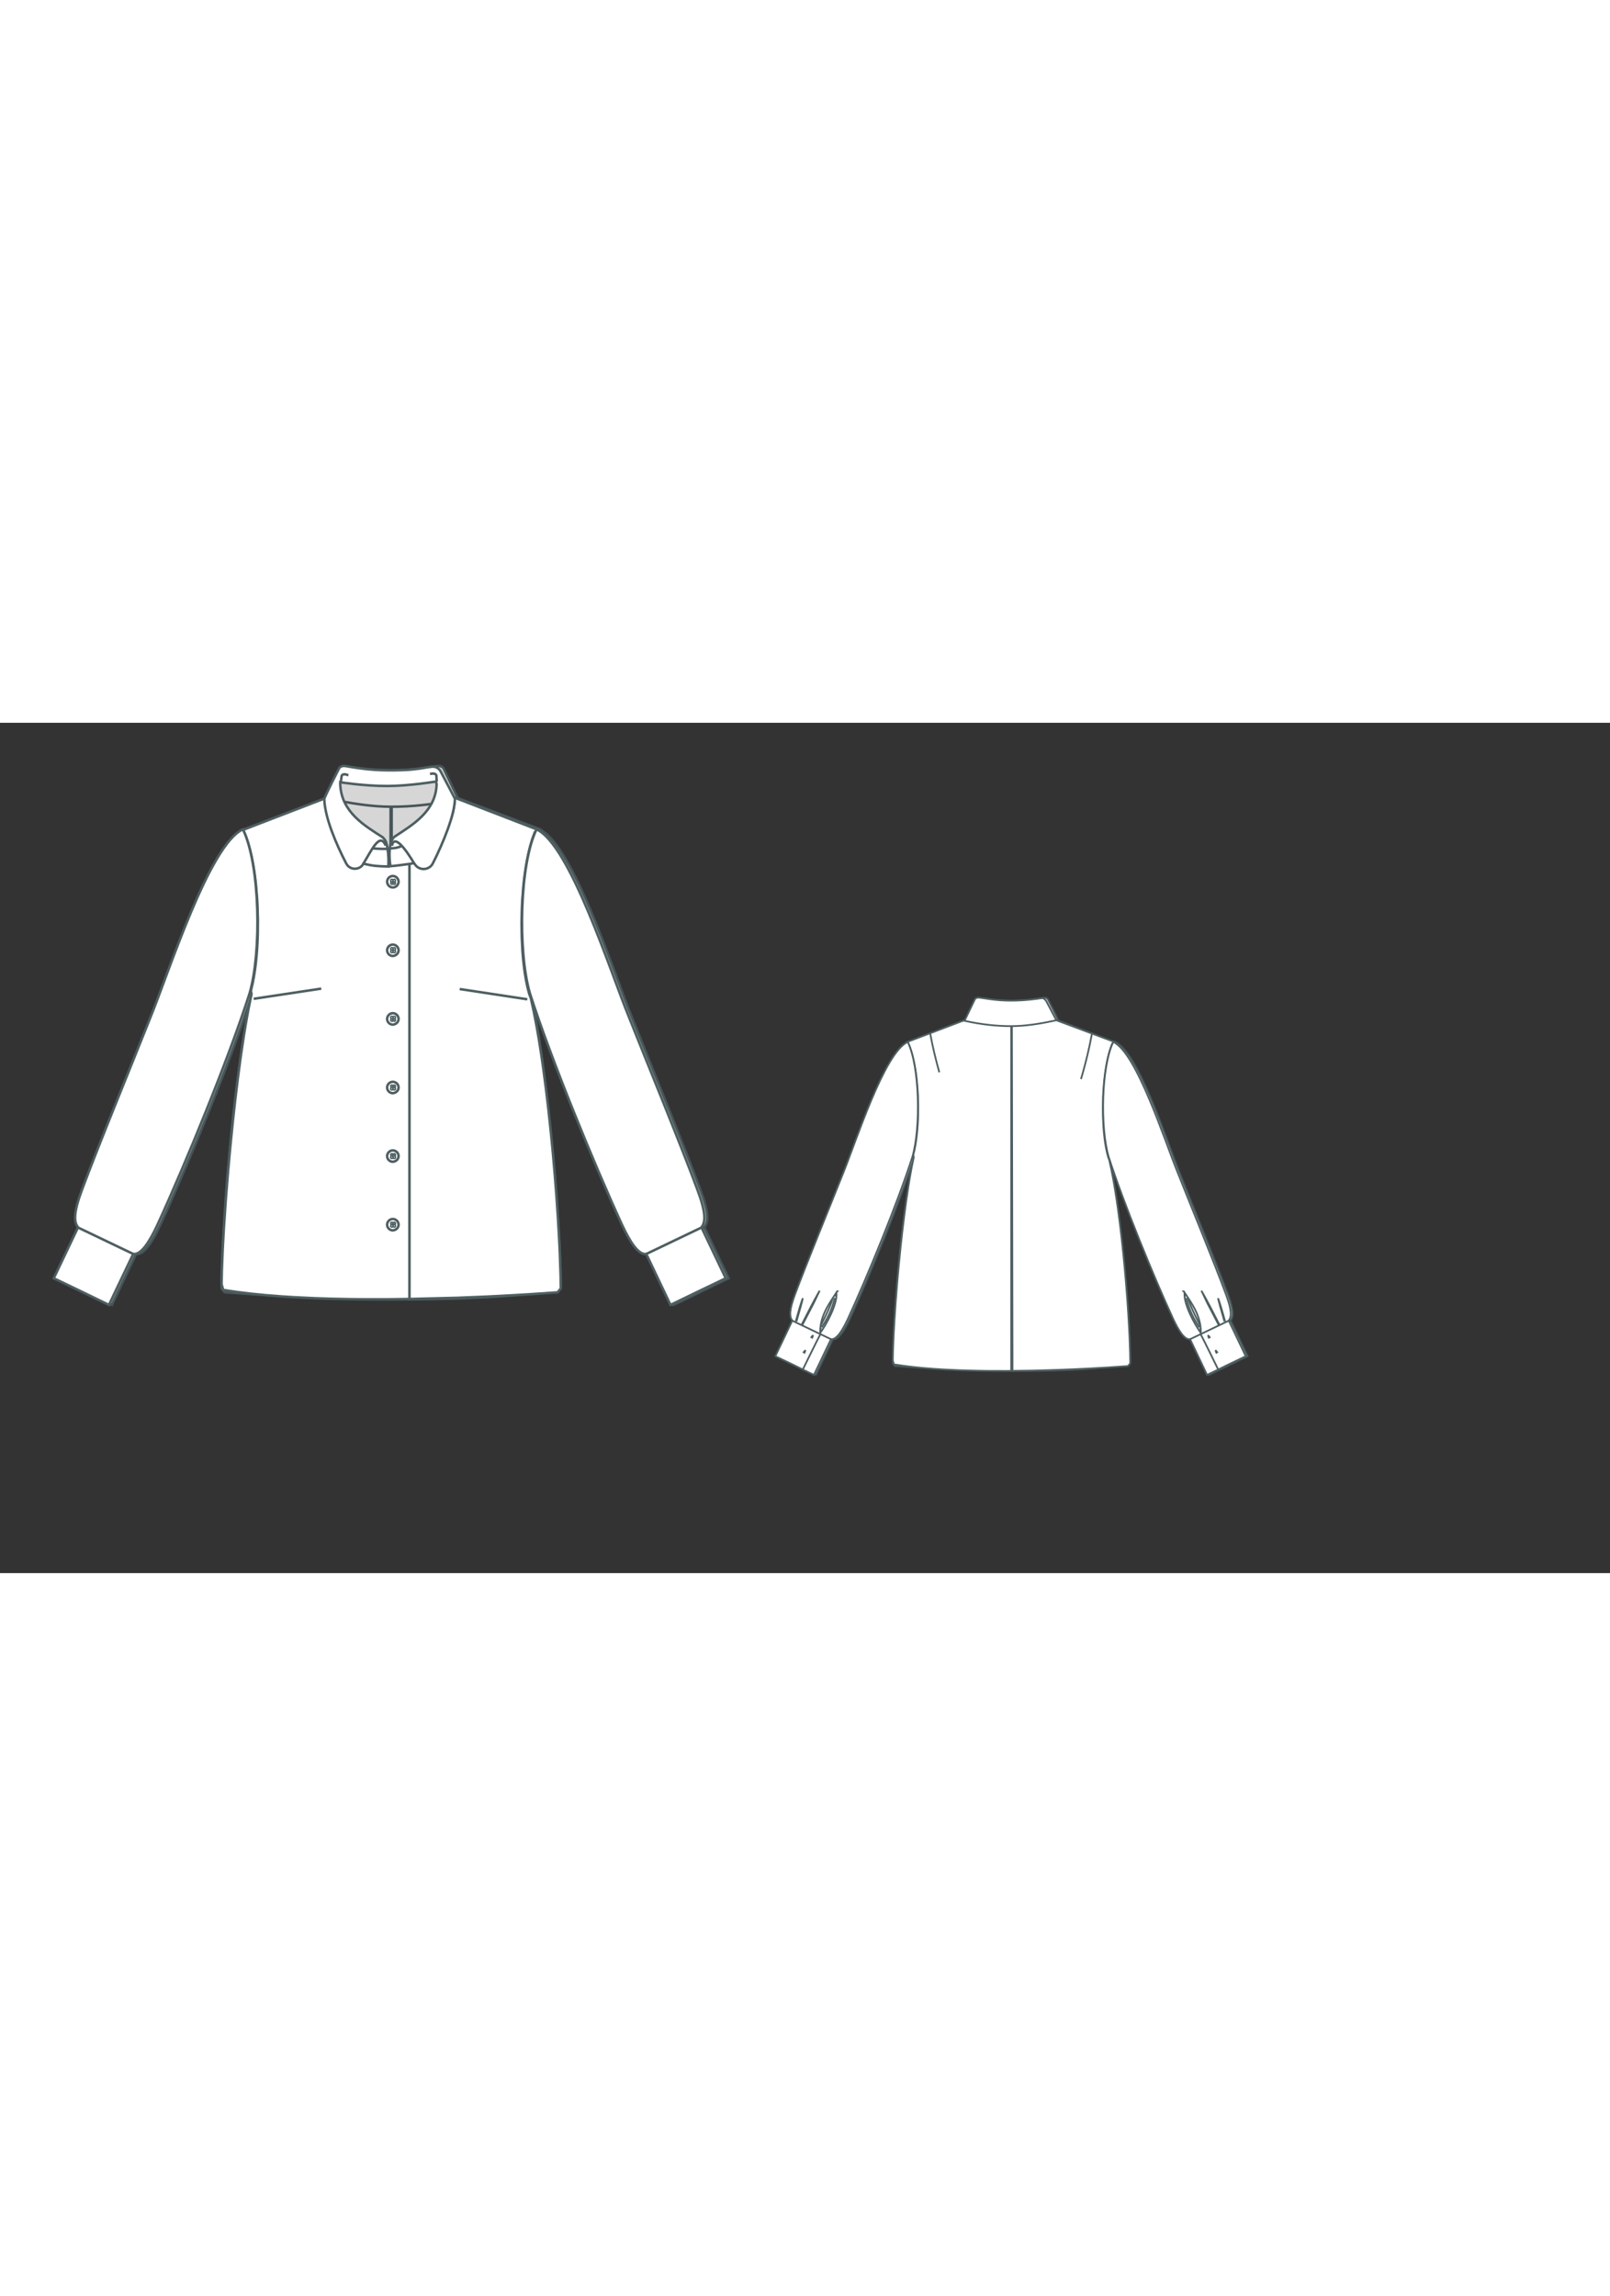 
<svg id="both" data-fill-color="#ffffff" viewBox="-5.429 19.025 226.078 119.364" preserveAspectRatio="xMidYMid meet" xmlns="http://www.w3.org/2000/svg" xmlns:xlink="http://www.w3.org/1999/xlink" style="height: 322.284px;"><rect x="-5.429" y="19.025" width="226.078" height="119.364" fill="#333333" stroke="none"/><!----><g class="front-view"><g opacity=".8" transform="matrix(-1,0,0,1,99,0)" class="back"><path fill="#ffffff" d="M29.89 57.1 L29.89 57.1 L29.481 59.086 L29.124 61.052 L28.805 62.989 L28.357 66.003 L27.968 68.926 L27.604 71.931 L27.275 74.898 L26.877 78.877 L26.605 81.89 L26.286 85.854 L26.012 89.884 L25.848 92.845 L25.726 95.875 L25.684 97.838 L25.914 98.639 L27.858 98.927 L29.853 99.169 L31.865 99.369 L33.874 99.53 L35.83 99.657 L38.88 99.803 L40.863 99.869 L43.874 99.933 L45.81 99.952 L48.826 99.953 L53.86 99.884 L58.828 99.74 L61.877 99.618 L64.868 99.476 L68.806 99.252 L72.872 98.975 L73.318 98.429 L73.286 96.457 L73.18 93.435 L73.084 91.422 L72.908 88.402 L72.704 85.43 L72.474 82.484 L72.21 79.471 L71.92 76.482 L71.601 73.503 L71.247 70.511 L70.851 67.505 L70.574 65.594 L70.259 63.584 L69.926 61.656 L69.541 59.648 L69.11 57.678L68.88 57.07 L68.88 57.07 L68.627 56.091 L68.427 55.117 L68.267 54.155 L68.132 53.146 L68.024 52.136 L67.943 51.155 L67.84 49.163 L67.811 47.161 L67.852 45.155 L67.898 44.153 L68.043 42.183 L68.147 41.174 L68.274 40.161 L68.418 39.196 L68.59 38.227 L68.803 37.212 L69.046 36.243 L69.33 35.302 L69.673 34.377L70.05 33.95 L 58.25 29.54 L58.25 29.54 L58.25 29.54 L57.282 29.784 L56.303 29.993 L55.318 30.169 L54.328 30.316 L53.335 30.437 L52.34 30.532 L51.343 30.605 L50.345 30.655L49.181 30.682 L 48.182 30.671 L 47.18 30.636 L 46.18 30.572 L 45.184 30.478 L 44.193 30.352 L 43.207 30.195 L 42.225 30.005 L 41.249 29.786 L 40.28 29.54 L 40.28 29.54 L40.28 29.54 L 28.65 33.95 L28.68 33.98 L28.68 33.98 L29.075 34.89 L29.402 35.842 L29.675 36.81 L29.903 37.782 L30.094 38.751 L30.262 39.766 L30.396 40.73 L30.512 41.741 L30.676 43.713 L30.73 44.717 L30.785 46.733 L30.768 48.703 L30.731 49.73 L30.675 50.739 L30.601 51.697 L30.501 52.705 L30.374 53.714 L30.224 54.676 L30.038 55.65 L29.797 56.66Z" data-source-ids=",,neckline-back-shoulder-right,neckline-back-neck-right,neckline-back-neck-left,neckline-back-shoulder-left," style="stroke-width: 0.35px; stroke: rgb(78, 94, 97);"></path><path fill="none" d="M49.43 99.945 L49.43 97.1 L49.43 90.42 L49.43 83.73 L49.43 77.05 L49.43 70.37 L49.43 60.35 L49.43 50.32 L49.43 43.64 L49.43 36.96 L49.43 30.676 " id="center-back-seam" style="stroke-width: 0.35px; stroke: rgb(78, 94, 97);"></path><path fill="none" d="M33.19 32.28 L33.19 32.28 L33.572 34.24 L34.009 36.195 L34.494 38.137 L35.013 40.067 " id="neckline-back-dart-left" style="stroke-width: 0.35px; stroke: rgb(78, 94, 97);"></path><path fill="none" d="M49.699 99.941 L49.579 30.673 " style="stroke-width: 0.35px; stroke: rgb(78, 94, 97);"></path><path fill="#ffffff" d="M58.49 29.64C55.21 30.34 52.27 30.81 49.43 30.81 46.56 30.81 43.38 30.48 40.08 29.74L42.18 25.36C42.38 25.16 42.72 25.03 43.05 25.1 44.32 25.26 46.49 25.7 49.33 25.7 52.17 25.7 54.48 25.36 55.58 25.2 55.85 25.16 56.15 25.36 56.45 25.76L58.49 29.64Z" id="neckline_1_" style="stroke-width: 0.35px; stroke: rgb(78, 94, 97);"></path><path fill="#ffffff" d="M93 98.67L96.48 97 93.07 89.85C93.67 89.11 93.7 87.78 92.53 84.64 90.23 78.39 85.45 66.79 82.91 60.38 80.3 54.03 74.62 36.12 69.91 33.98 67.51 38.9 67.27 51.12 68.98 57 71.92 66.19 78.03 81.06 81.91 89.48 83.01 91.85 84.21 93.76 85.32 93.59L88.72 100.74C89.99 100.17 92.23 99.04 93 98.67Z" style="stroke-width: 0.35px; stroke: rgb(78, 94, 97);"></path><path fill="#ffffff" d="M5.6 98.67L2.12 97 5.53 89.85C4.93 89.11 4.89 87.78 6.06 84.64 8.37 78.39 13.15 66.79 15.69 60.38 18.29 54.03 23.97 36.12 28.68 33.98 31.09 38.9 31.32 51.12 29.62 57 26.68 66.19 20.56 81.06 16.69 89.48 15.59 91.85 14.38 93.76 13.28 93.59L9.87 100.74C8.6 100.17 6.36 99.04 5.6 98.67Z" style="stroke-width: 0.35px; stroke: rgb(78, 94, 97);"></path><path fill="#ffffff" d="M11.14 92.55C10.91 89.11 13.01 86.31 14.38 84.23 14.62 86.61 12.28 90.75 11.11 92.35" style="stroke-width: 0.35px; stroke: rgb(78, 94, 97);"></path><path fill="#ffffff" d="M87.45 92.55C87.69 89.11 85.58 86.31 84.21 84.23 83.98 86.61 86.32 90.75 87.49 92.35" style="stroke-width: 0.35px; stroke: rgb(78, 94, 97);"></path><path fill="#ffffff" d="M9.27 87.04C10.34 85 11.01 83.87 11.01 83.87 11.01 83.87 10.41 85.07 10.24 85.47 9.94 86.14 9.54 86.91 9.41 87.14L7.6 90.62 7.47 90.55 9.27 87.04Z" style="stroke-width: 0.35px; stroke: rgb(78, 94, 97);"></path><path fill="#ffffff" d="M89.33 87.04C88.26 85 87.59 83.87 87.59 83.87 87.59 83.87 88.19 85.07 88.36 85.47 88.66 86.14 89.06 86.91 89.19 87.14L91 90.62 91.13 90.55 89.33 87.04Z" style="stroke-width: 0.35px; stroke: rgb(78, 94, 97);"></path><path fill="none" d="M6.93 87.51C7.33 86.14 7.63 85.37 7.63 85.37 7.63 85.37 7.47 86.17 7.37 86.44 7.27 86.91 7.1 87.41 7.07 87.54L6.4 89.88 6.26 89.85 6.93 87.51Z" style="stroke-width: 0.35px; stroke: rgb(78, 94, 97);"></path><path fill="none" d="M91.63 87.51C91.23 86.14 90.93 85.37 90.93 85.37 90.93 85.37 91.1 86.17 91.2 86.44 91.3 86.91 91.46 87.41 91.5 87.54L92.17 89.88 92.3 89.85 91.63 87.51Z" style="stroke-width: 0.35px; stroke: rgb(78, 94, 97);"></path><path fill="none" d="M93.07 89.88L85.32 93.59" style="stroke-width: 0.35px; stroke: rgb(78, 94, 97);"></path><path fill="none" d="M5.53 89.88L13.28 93.59" style="stroke-width: 0.35px; stroke: rgb(78, 94, 97);"></path><path fill="none" d="M87.42 92.55C87.66 92.92 90.96 99.67 90.96 99.67" style="stroke-width: 0.35px; stroke: rgb(78, 94, 97);"></path><path fill="none" d="M11.18 92.55C10.94 92.92 7.63 99.67 7.63 99.67" style="stroke-width: 0.35px; stroke: rgb(78, 94, 97);"></path><path fill="none" d="M84.58 85.3C84.78 86.34 85.38 88.58 87.19 91.22" style="stroke-width: 0.35px; stroke: rgb(78, 94, 97);"></path><path fill="none" d="M14.02 85.3C13.82 86.34 13.21 88.58 11.41 91.22" style="stroke-width: 0.35px; stroke: rgb(78, 94, 97);"></path><path fill="none" d="M84.98 85.47C85.32 87.07 87.39 90.92 87.39 90.92" style="stroke-width: 0.35px; stroke: rgb(78, 94, 97);"></path><path fill="none" d="M13.58 85.47C13.25 87.07 11.18 90.92 11.18 90.92" style="stroke-width: 0.35px; stroke: rgb(78, 94, 97);"></path><path fill="none" d="M7.8 96.2C7.94 96 8.07 95.86 8.1 95.9 8.14 95.93 8.07 96.06 7.97 96.3Z" style="stroke-width: 0.35px; stroke: rgb(78, 94, 97);"></path><path fill="none" d="M9.34 93.19C9.47 92.99 9.61 92.85 9.64 92.89 9.67 92.92 9.61 93.06 9.51 93.29Z" style="stroke-width: 0.35px; stroke: rgb(78, 94, 97);"></path><path fill="none" d="M90.76 96.2C90.63 96 90.5 95.86 90.46 95.9 90.43 95.93 90.5 96.06 90.6 96.3Z" style="stroke-width: 0.35px; stroke: rgb(78, 94, 97);"></path><path fill="none" d="M89.26 93.19C89.13 92.99 88.99 92.85 88.96 92.89 88.93 92.92 88.99 93.06 89.09 93.29Z" style="stroke-width: 0.35px; stroke: rgb(78, 94, 97);"></path><path fill="none" d="M14.38 84.23C14.38 84.23 14.68 83.8 14.72 84.07" style="stroke-width: 0.35px; stroke: rgb(78, 94, 97);"></path><path fill="none" d="M84.18 84.23C84.18 84.23 83.88 83.8 83.85 84.07" style="stroke-width: 0.35px; stroke: rgb(78, 94, 97);"></path><path fill="none" d="M84.48 84.64C84.48 84.64 84.48 84.74 84.51 84.97" style="stroke-width: 0.35px; stroke: rgb(78, 94, 97);"></path><path fill="none" d="M14.12 84.64C14.12 84.64 14.12 84.74 14.08 84.97" style="stroke-width: 0.35px; stroke: rgb(78, 94, 97);"></path><path fill="none" d="M87.29 91.35C87.35 91.45 87.42 91.52 87.49 91.62" style="stroke-width: 0.35px; stroke: rgb(78, 94, 97);"></path><path fill="none" d="M11.31 91.35C11.24 91.45 11.18 91.52 11.11 91.62" style="stroke-width: 0.35px; stroke: rgb(78, 94, 97);"></path><path fill="none" d="M8 95.86L8.2 96" style="stroke-width: 0.35px; stroke: rgb(78, 94, 97);"></path><path fill="none" d="M9.51 92.85L9.71 92.99" style="stroke-width: 0.35px; stroke: rgb(78, 94, 97);"></path><path fill="none" d="M90.6 95.86L90.4 96" style="stroke-width: 0.35px; stroke: rgb(78, 94, 97);"></path><path fill="none" d="M89.09 92.85L88.89 92.99" style="stroke-width: 0.35px; stroke: rgb(78, 94, 97);"></path><path fill="none" d="M65.64 32.28C65.1 35.25 64.43 37.93 63.7 40.53 63.6 40.83 63.53 41.13 63.43 41.43" id="neckline-back-dart-right" style="stroke-width: 0.35px; stroke: rgb(78, 94, 97);"></path></g><g class="front"><path fill="#ffffff" d="M30.038 55.65 M29.797 56.66 L29.89 57.1 L29.481 59.086 L29.124 61.052 L28.805 62.989 L28.357 66.003 L27.968 68.926 L27.604 71.931 L27.275 74.898 L26.877 78.877 L26.605 81.89 L26.286 85.854 L26.012 89.884 L25.848 92.845 L25.726 95.875 L25.684 97.838 L25.914 98.639 L27.858 98.927 L29.853 99.169 L31.865 99.369 L33.874 99.53 L35.83 99.657 L38.88 99.803 L40.863 99.869 L43.874 99.933 L45.81 99.952 L48.826 99.953 L52.07 99.908 L52.07 38.127 L52.07 38.127 L51.533 38.288 L50.549 38.465 L49.337 38.49 L48.341 38.426 L47.356 38.256 L46.395 37.976 L45.472 37.591 L44.599 37.104 L43.788 36.521 L43.05 35.848 L42.386 35.101 L41.811 34.284 L41.329 33.408 L40.948 32.483 L40.673 31.522 L40.506 30.537 L40.44 29.54 L40.44 29.54 L40.44 29.54 L28.72 34.05 L28.68 33.98 L28.68 33.98 L29.075 34.89 L29.402 35.842 L29.675 36.81 L29.903 37.782 L30.094 38.751 L30.262 39.766 L30.396 40.73 L30.512 41.741 L30.676 43.713 L30.73 44.717 L30.785 46.733 L30.768 48.703 L30.731 49.73 L30.675 50.739 L30.601 51.697 L30.501 52.705 L30.374 53.714 L30.224 54.676 L30.038 55.65 L29.797 56.66 Z" data-source-ids=",,neckline-shoulder-right,neckline-neck-right,neckline-neck-left,neckline-shoulder-left," style="stroke-width: 0.35px; stroke: rgb(78, 94, 97);"></path><path fill="#ffffff" d="M52.07 38.127 M52.07 99.908 L52.07 99.908 L58.828 99.74 L61.877 99.618 L64.868 99.476 L68.806 99.252 L72.872 98.975 L73.318 98.429 L73.286 96.457 L73.18 93.435 L73.084 91.422 L72.908 88.402 L72.704 85.43 L72.474 82.484 L72.21 79.471 L71.92 76.482 L71.601 73.503 L71.247 70.511 L70.851 67.505 L70.574 65.594 L70.259 63.584 L69.926 61.656 L69.541 59.648 L69.11 57.678 L68.88 57.07 L68.88 57.07 L68.627 56.091 L68.427 55.117 L68.267 54.155 L68.132 53.146 L68.024 52.136 L67.943 51.155 L67.84 49.163 L67.811 47.161 L67.852 45.155 L67.898 44.153 L68.043 42.183 L68.147 41.174 L68.274 40.161 L68.418 39.196 L68.59 38.227 L68.803 37.212 L69.046 36.243 L69.33 35.302 L69.673 34.377 L70.11 34.05 L58.42 29.54 L58.42 29.54 L58.42 29.54 L58.355 30.537 L58.192 31.523 L57.914 32.483 L57.53 33.406 L57.048 34.282 L56.477 35.102 L55.831 35.859 L55.09 36.529 L54.28 37.115 L53.411 37.607 L52.07 38.127 L52.07 38.127 L52.07 99.908 Z" data-source-ids=",,neckline-shoulder-right,neckline-neck-right,neckline-neck-left,neckline-shoulder-left," style="stroke-width: 0.35px; stroke: rgb(78, 94, 97);"></path><path fill="none" d="M39.68 56.34L30.19 57.77" style="stroke-width: 0.35px; stroke: rgb(78, 94, 97);"></path><path fill="none" d="M68.61 57.84L59.12 56.4" style="stroke-width: 0.35px; stroke: rgb(78, 94, 97);"></path><path fill="#ffffff" d="M55.88 27.64C55.78 31.44 52.51 33.35 50.07 34.95 49.13 35.52 49.17 37.86 49.4 39.16 49.4 39.16 49.4 39.16 49.4 39.16 49.87 39.13 52.24 38.83 52.71 38.73 52.71 38.73 52.71 38.73 52.71 38.73 52.74 38.76 52.74 38.79 52.81 38.86 53.41 39.83 54.85 39.76 55.35 38.76 56.78 35.95 58.45 31.88 58.45 29.67 58.45 29.67 58.45 29.67 58.45 29.67L56.42 25.8C56.15 25.36 55.68 25.13 55.18 25.2 54.58 25.26 53.88 25.4 53.88 25.4 52.77 25.56 51.97 25.7 49.17 25.7 46.33 25.7 44.35 25.3 43.08 25.1 42.75 25.03 42.42 25.13 42.22 25.36 42.22 25.36 42.22 25.36 42.22 25.36 42.22 25.36 40.11 29.44 40.11 29.74 40.18 32.35 41.81 36.12 43.18 38.76 43.69 39.76 45.09 39.76 45.62 38.79L45.62 38.79C45.62 38.79 45.62 38.79 45.62 38.79 46.89 39.13 47.63 39.16 49.1 39.2 49.1 39.2 49.1 39.2 49.1 39.2 49.23 37.39 48.83 35.92 48.83 35.92 48.76 35.62 48.6 35.39 48.3 35.09 48.3 35.09 48.3 35.09 48.3 35.09 45.79 33.48 42.52 31.58 42.35 27.7L42.35 27.37C42.35 27.37 45.66 27.9 48.93 27.9 52.04 27.9 55.78 27.27 55.78 27.27L55.88 27.64 55.88 27.64Z" style="stroke-width: 0.35px; stroke: rgb(78, 94, 97);"></path><path fill="none" d="M48.73 36.26C47.9 34.32 46.79 36.86 45.52 38.93" style="stroke-width: 0.35px; stroke: rgb(78, 94, 97);"></path><path fill="none" d="M52.71 38.73C51.44 36.62 49.93 34.65 49.6 36.29" style="stroke-width: 0.35px; stroke: rgb(78, 94, 97);"></path><path fill="none" d="M46.93 36.66C46.93 36.66 48.06 36.76 49.06 36.72" style="stroke-width: 0.35px; stroke: rgb(78, 94, 97);"></path><path fill="none" d="M42.42 27.4C42.45 27.27 42.52 26.6 42.55 26.47 42.62 26.27 42.92 26.2 43.22 26.3L43.49 26.4" style="stroke-width: 0.35px; stroke: rgb(78, 94, 97);"></path><path fill="none" d="M54.95 26.2L55.18 26.17C55.51 26.1 55.85 26.23 55.85 26.47 55.85 26.57 55.88 27.17 55.91 27.3" style="stroke-width: 0.35px; stroke: rgb(78, 94, 97);"></path><path fill="none" d="M51.04 36.26C50.47 36.66 49.37 36.66 49.37 36.66" style="stroke-width: 0.35px; stroke: rgb(78, 94, 97);"></path><path fill="#ffffff" d="M93 98.67L96.48 97 93.07 89.85C93.67 89.11 93.7 87.78 92.53 84.64 90.23 78.39 85.45 66.79 82.91 60.38 80.3 54.03 74.62 36.12 69.91 33.98 67.51 38.9 67.27 51.12 68.98 57 71.92 66.19 78.03 81.06 81.91 89.48 83.01 91.85 84.21 93.76 85.32 93.59L88.72 100.74 93 98.67Z" style="stroke-width: 0.35px; stroke: rgb(78, 94, 97);"></path><path fill="#ffffff" d="M5.6 98.67L2.12 97 5.53 89.85C4.93 89.11 4.89 87.78 6.06 84.64 8.37 78.39 13.15 66.79 15.69 60.38 18.29 54.03 23.97 36.12 28.68 33.98 31.09 38.9 31.32 51.12 29.62 57 26.68 66.19 20.56 81.06 16.69 89.48 15.59 91.85 14.38 93.76 13.28 93.59L9.87 100.74 5.6 98.67Z" style="stroke-width: 0.35px; stroke: rgb(78, 94, 97);"></path><path fill="none" d="M93.07 89.88L85.32 93.59" style="stroke-width: 0.35px; stroke: rgb(78, 94, 97);"></path><path fill="none" d="M5.53 89.88L13.28 93.59" style="stroke-width: 0.35px; stroke: rgb(78, 94, 97);"></path><path fill="none" d="M50.54 50.96C50.54 50.53 50.17 50.16 49.73 50.16C49.3 50.16 48.93 50.53 48.93 50.96C48.93 51.4 49.3 51.76 49.73 51.76C50.17 51.73 50.54 51.4 50.54 50.96ZM49.5 50.76C49.5 50.7 49.53 50.66 49.6 50.66C49.67 50.66 49.7 50.7 49.7 50.76C49.7 50.83 49.67 50.86 49.6 50.86C49.53 50.86 49.5 50.83 49.5 50.76ZM49.83 50.76C49.83 50.7 49.87 50.66 49.93 50.66C50 50.66 50.03 50.7 50.03 50.76C50.03 50.83 50 50.86 49.93 50.86C49.87 50.86 49.83 50.83 49.83 50.76ZM49.5 51.13C49.5 51.06 49.53 51.03 49.6 51.03C49.67 51.03 49.7 51.06 49.7 51.13C49.7 51.2 49.67 51.23 49.6 51.23C49.53 51.23 49.5 51.16 49.5 51.13ZM49.83 51.13C49.83 51.06 49.87 51.03 49.93 51.03C50 51.03 50.03 51.06 50.03 51.13C50.03 51.2 50 51.23 49.93 51.23C49.87 51.23 49.83 51.16 49.83 51.13Z " id="front-button-3" style="stroke-width: 0.35px; stroke: rgb(78, 94, 97);"></path><path fill="none" d="M50.54 41.33C50.54 40.9 50.17 40.53 49.73 40.53C49.3 40.53 48.93 40.9 48.93 41.33C48.93 41.77 49.3 42.14 49.73 42.14C50.17 42.14 50.54 41.77 50.54 41.33ZM49.5 41.17C49.5 41.1 49.53 41.07 49.6 41.07C49.67 41.07 49.7 41.1 49.7 41.17C49.7 41.23 49.67 41.27 49.6 41.27C49.53 41.27 49.5 41.23 49.5 41.17ZM49.83 41.17C49.83 41.1 49.87 41.07 49.93 41.07C50 41.07 50.03 41.1 50.03 41.17C50.03 41.23 50 41.27 49.93 41.27C49.87 41.27 49.83 41.23 49.83 41.17ZM49.5 41.54C49.5 41.47 49.53 41.44 49.6 41.44C49.67 41.44 49.7 41.47 49.7 41.54C49.7 41.6 49.67 41.64 49.6 41.64C49.53 41.6 49.5 41.57 49.5 41.54ZM49.83 41.54C49.83 41.47 49.87 41.44 49.93 41.44C50 41.44 50.03 41.47 50.03 41.54C50.03 41.6 50 41.64 49.93 41.64C49.87 41.6 49.83 41.57 49.83 41.54Z " id="front-button-2" style="stroke-width: 0.35px; stroke: rgb(78, 94, 97);"></path><path fill="none" d="M50.54 70.219C50.54 69.789 50.17 69.419 49.73 69.419C49.3 69.419 48.93 69.789 48.93 70.219C48.93 70.659 49.3 71.019 49.73 71.019C50.17 70.989 50.54 70.659 50.54 70.219ZM49.5 70.049C49.5 69.989 49.53 69.949 49.6 69.949C49.67 69.949 49.7 69.989 49.7 70.049C49.7 70.119 49.67 70.149 49.6 70.149C49.53 70.119 49.5 70.049 49.5 70.049ZM49.83 70.049C49.83 69.989 49.87 69.949 49.93 69.949C50 69.949 50.03 69.989 50.03 70.049C50.03 70.119 50 70.149 49.93 70.149C49.87 70.119 49.83 70.049 49.83 70.049ZM49.5 70.389C49.5 70.319 49.53 70.289 49.6 70.289C49.67 70.289 49.7 70.319 49.7 70.389C49.7 70.449 49.67 70.489 49.6 70.489C49.53 70.489 49.5 70.449 49.5 70.389ZM49.83 70.389C49.83 70.319 49.87 70.289 49.93 70.289C50 70.289 50.03 70.319 50.03 70.389C50.03 70.449 50 70.489 49.93 70.489C49.87 70.489 49.83 70.449 49.83 70.389Z " id="front-button-5" style="stroke-width: 0.35px; stroke: rgb(78, 94, 97);"></path><path fill="none" d="M50.54 79.849C50.54 79.419 50.17 79.049 49.73 79.049C49.3 79.049 48.93 79.419 48.93 79.849C48.93 80.289 49.3 80.649 49.73 80.649C50.17 80.619 50.54 80.289 50.54 79.849ZM49.5 79.679C49.5 79.619 49.53 79.579 49.6 79.579C49.67 79.579 49.7 79.619 49.7 79.679C49.7 79.749 49.67 79.779 49.6 79.779C49.53 79.749 49.5 79.679 49.5 79.679ZM49.83 79.679C49.83 79.619 49.87 79.579 49.93 79.579C50 79.579 50.03 79.619 50.03 79.679C50.03 79.749 50 79.779 49.93 79.779C49.87 79.749 49.83 79.679 49.83 79.679ZM49.5 80.019C49.5 79.949 49.53 79.919 49.6 79.919C49.67 79.919 49.7 79.949 49.7 80.019C49.7 80.079 49.67 80.119 49.6 80.119C49.53 80.119 49.5 80.079 49.5 80.019ZM49.83 80.019C49.83 79.949 49.87 79.919 49.93 79.919C50 79.919 50.03 79.949 50.03 80.019C50.03 80.079 50 80.119 49.93 80.119C49.87 80.119 49.83 80.079 49.83 80.019Z " id="front-button--51" style="stroke-width: 0.35px; stroke: rgb(78, 94, 97);"></path><path fill="none" d="M50.54 89.478C50.54 89.048 50.17 88.678 49.73 88.678C49.3 88.678 48.93 89.048 48.93 89.478C48.93 89.918 49.3 90.278 49.73 90.278C50.17 90.248 50.54 89.918 50.54 89.478ZM49.5 89.308C49.5 89.248 49.53 89.208 49.6 89.208C49.67 89.208 49.7 89.248 49.7 89.308C49.7 89.378 49.67 89.408 49.6 89.408C49.53 89.378 49.5 89.308 49.5 89.308ZM49.83 89.308C49.83 89.248 49.87 89.208 49.93 89.208C50 89.208 50.03 89.248 50.03 89.308C50.03 89.378 50 89.408 49.93 89.408C49.87 89.378 49.83 89.308 49.83 89.308ZM49.5 89.648C49.5 89.578 49.53 89.548 49.6 89.548C49.67 89.548 49.7 89.578 49.7 89.648C49.7 89.708 49.67 89.748 49.6 89.748C49.53 89.748 49.5 89.708 49.5 89.648ZM49.83 89.648C49.83 89.578 49.87 89.548 49.93 89.548C50 89.548 50.03 89.578 50.03 89.648C50.03 89.708 50 89.748 49.93 89.748C49.87 89.748 49.83 89.708 49.83 89.648Z " id="front-button--51" style="stroke-width: 0.35px; stroke: rgb(78, 94, 97);"></path><path fill="none" d="M50.54 60.599C50.54 60.159 50.17 59.789 49.73 59.789C49.3 59.789 48.93 60.159 48.93 60.599C48.93 61.029 49.3 61.399 49.73 61.399C50.17 61.369 50.54 61.029 50.54 60.599ZM49.5 60.399C49.5 60.329 49.53 60.299 49.6 60.299C49.67 60.299 49.7 60.329 49.7 60.399C49.7 60.459 49.67 60.499 49.6 60.499C49.53 60.499 49.5 60.429 49.5 60.399ZM49.83 60.399C49.83 60.329 49.87 60.299 49.93 60.299C50 60.299 50.03 60.329 50.03 60.399C50.03 60.459 50 60.499 49.93 60.499C49.87 60.499 49.83 60.429 49.83 60.399ZM49.5 60.759C49.5 60.699 49.53 60.659 49.6 60.659C49.67 60.659 49.7 60.699 49.7 60.759C49.7 60.829 49.67 60.859 49.6 60.859C49.53 60.859 49.5 60.759 49.5 60.759ZM49.83 60.759C49.83 60.699 49.87 60.659 49.93 60.659C50 60.659 50.03 60.699 50.03 60.759C50.03 60.829 50 60.859 49.93 60.859C49.87 60.859 49.83 60.759 49.83 60.759Z " id="front-button-4" style="stroke-width: 0.35px; stroke: rgb(78, 94, 97);"></path></g></g><g transform="scale(0.7) translate(145.657 57.201)" class="back-view"><g opacity=".8" transform="matrix(-1,0,0,1,99,0)" class="front"><path fill="#ffffff" d="M30.038 55.65 M29.797 56.66 L29.89 57.1 L29.481 59.086 L29.124 61.052 L28.805 62.989 L28.357 66.003 L27.968 68.926 L27.604 71.931 L27.275 74.898 L26.877 78.877 L26.605 81.89 L26.286 85.854 L26.012 89.884 L25.848 92.845 L25.726 95.875 L25.684 97.838 L25.914 98.639 L27.858 98.927 L29.853 99.169 L31.865 99.369 L33.874 99.53 L35.83 99.657 L38.88 99.803 L40.863 99.869 L43.874 99.933 L45.81 99.952 L48.826 99.953 L52.07 99.908 L52.07 38.127 L52.07 38.127 L51.533 38.288 L50.549 38.465 L49.337 38.49 L48.341 38.426 L47.356 38.256 L46.395 37.976 L45.472 37.591 L44.599 37.104 L43.788 36.521 L43.05 35.848 L42.386 35.101 L41.811 34.284 L41.329 33.408 L40.948 32.483 L40.673 31.522 L40.506 30.537 L40.44 29.54 L40.44 29.54 L40.44 29.54 L28.72 34.05 L28.68 33.98 L28.68 33.98 L29.075 34.89 L29.402 35.842 L29.675 36.81 L29.903 37.782 L30.094 38.751 L30.262 39.766 L30.396 40.73 L30.512 41.741 L30.676 43.713 L30.73 44.717 L30.785 46.733 L30.768 48.703 L30.731 49.73 L30.675 50.739 L30.601 51.697 L30.501 52.705 L30.374 53.714 L30.224 54.676 L30.038 55.65 L29.797 56.66 Z" style="stroke-width: 0.35px; stroke: rgb(78, 94, 97);"></path><path fill="#ffffff" d="M52.07 38.127 M52.07 99.908 L52.07 99.908 L58.828 99.74 L61.877 99.618 L64.868 99.476 L68.806 99.252 L72.872 98.975 L73.318 98.429 L73.286 96.457 L73.18 93.435 L73.084 91.422 L72.908 88.402 L72.704 85.43 L72.474 82.484 L72.21 79.471 L71.92 76.482 L71.601 73.503 L71.247 70.511 L70.851 67.505 L70.574 65.594 L70.259 63.584 L69.926 61.656 L69.541 59.648 L69.11 57.678 L68.88 57.07 L68.88 57.07 L68.627 56.091 L68.427 55.117 L68.267 54.155 L68.132 53.146 L68.024 52.136 L67.943 51.155 L67.84 49.163 L67.811 47.161 L67.852 45.155 L67.898 44.153 L68.043 42.183 L68.147 41.174 L68.274 40.161 L68.418 39.196 L68.59 38.227 L68.803 37.212 L69.046 36.243 L69.33 35.302 L69.673 34.377 L70.11 34.05 L58.42 29.54 L58.42 29.54 L58.42 29.54 L58.355 30.537 L58.192 31.523 L57.914 32.483 L57.53 33.406 L57.048 34.282 L56.477 35.102 L55.831 35.859 L55.09 36.529 L54.28 37.115 L53.411 37.607 L52.07 38.127 L52.07 38.127 L52.07 99.908 Z" style="stroke-width: 0.35px; stroke: rgb(78, 94, 97);"></path><path fill="none" d="M39.68 56.34L30.19 57.77" style="stroke-width: 0.35px; stroke: rgb(78, 94, 97);"></path><path fill="none" d="M68.61 57.84L59.12 56.4" style="stroke-width: 0.35px; stroke: rgb(78, 94, 97);"></path><path fill="#ffffff" d="M55.88 27.64C55.78 31.44 52.51 33.35 50.07 34.95 49.13 35.52 49.17 37.86 49.4 39.16 49.4 39.16 49.4 39.16 49.4 39.16 49.87 39.13 52.24 38.83 52.71 38.73 52.71 38.73 52.71 38.73 52.71 38.73 52.74 38.76 52.74 38.79 52.81 38.86 53.41 39.83 54.85 39.76 55.35 38.76 56.78 35.95 58.45 31.88 58.45 29.67 58.45 29.67 58.45 29.67 58.45 29.67L56.42 25.8C56.15 25.36 55.68 25.13 55.18 25.2 54.58 25.26 53.88 25.4 53.88 25.4 52.77 25.56 51.97 25.7 49.17 25.7 46.33 25.7 44.35 25.3 43.08 25.1 42.75 25.03 42.42 25.13 42.22 25.36 42.22 25.36 42.22 25.36 42.22 25.36 42.22 25.36 40.11 29.44 40.11 29.74 40.18 32.35 41.81 36.12 43.18 38.76 43.69 39.76 45.09 39.76 45.62 38.79L45.62 38.79C45.62 38.79 45.62 38.79 45.62 38.79 46.89 39.13 47.63 39.16 49.1 39.2 49.1 39.2 49.1 39.2 49.1 39.2 49.23 37.39 48.83 35.92 48.83 35.92 48.76 35.62 48.6 35.39 48.3 35.09 48.3 35.09 48.3 35.09 48.3 35.09 45.79 33.48 42.52 31.58 42.35 27.7L42.35 27.37C42.35 27.37 45.66 27.9 48.93 27.9 52.04 27.9 55.78 27.27 55.78 27.27L55.88 27.64 55.88 27.64Z" style="stroke-width: 0.35px; stroke: rgb(78, 94, 97);"></path><path fill="none" d="M48.73 36.26C47.9 34.32 46.79 36.86 45.52 38.93" style="stroke-width: 0.35px; stroke: rgb(78, 94, 97);"></path><path fill="none" d="M52.71 38.73C51.44 36.62 49.93 34.65 49.6 36.29" style="stroke-width: 0.35px; stroke: rgb(78, 94, 97);"></path><path fill="none" d="M46.93 36.66C46.93 36.66 48.06 36.76 49.06 36.72" style="stroke-width: 0.35px; stroke: rgb(78, 94, 97);"></path><path fill="none" d="M42.42 27.4C42.45 27.27 42.52 26.6 42.55 26.47 42.62 26.27 42.92 26.2 43.22 26.3L43.49 26.4" style="stroke-width: 0.35px; stroke: rgb(78, 94, 97);"></path><path fill="none" d="M54.95 26.2L55.18 26.17C55.51 26.1 55.85 26.23 55.85 26.47 55.85 26.57 55.88 27.17 55.91 27.3" style="stroke-width: 0.35px; stroke: rgb(78, 94, 97);"></path><path fill="none" d="M51.04 36.26C50.47 36.66 49.37 36.66 49.37 36.66" style="stroke-width: 0.35px; stroke: rgb(78, 94, 97);"></path><path fill="#ffffff" d="M93 98.67L96.48 97 93.07 89.85C93.67 89.11 93.7 87.78 92.53 84.64 90.23 78.39 85.45 66.79 82.91 60.38 80.3 54.03 74.62 36.12 69.91 33.98 67.51 38.9 67.27 51.12 68.98 57 71.92 66.19 78.03 81.06 81.91 89.48 83.01 91.85 84.21 93.76 85.32 93.59L88.72 100.74 93 98.67Z" style="stroke-width: 0.35px; stroke: rgb(78, 94, 97);"></path><path fill="#ffffff" d="M5.6 98.67L2.12 97 5.53 89.85C4.93 89.11 4.89 87.78 6.06 84.64 8.37 78.39 13.15 66.79 15.69 60.38 18.29 54.03 23.97 36.12 28.68 33.98 31.09 38.9 31.32 51.12 29.62 57 26.68 66.19 20.56 81.06 16.69 89.48 15.59 91.85 14.38 93.76 13.28 93.59L9.87 100.74 5.6 98.67Z" style="stroke-width: 0.35px; stroke: rgb(78, 94, 97);"></path><path fill="none" d="M93.07 89.88L85.32 93.59" style="stroke-width: 0.35px; stroke: rgb(78, 94, 97);"></path><path fill="none" d="M5.53 89.88L13.28 93.59" style="stroke-width: 0.35px; stroke: rgb(78, 94, 97);"></path><path fill="none" d="M50.54 50.96C50.54 50.53 50.17 50.16 49.73 50.16C49.3 50.16 48.93 50.53 48.93 50.96C48.93 51.4 49.3 51.76 49.73 51.76C50.17 51.73 50.54 51.4 50.54 50.96ZM49.5 50.76C49.5 50.7 49.53 50.66 49.6 50.66C49.67 50.66 49.7 50.7 49.7 50.76C49.7 50.83 49.67 50.86 49.6 50.86C49.53 50.86 49.5 50.83 49.5 50.76ZM49.83 50.76C49.83 50.7 49.87 50.66 49.93 50.66C50 50.66 50.03 50.7 50.03 50.76C50.03 50.83 50 50.86 49.93 50.86C49.87 50.86 49.83 50.83 49.83 50.76ZM49.5 51.13C49.5 51.06 49.53 51.03 49.6 51.03C49.67 51.03 49.7 51.06 49.7 51.13C49.7 51.2 49.67 51.23 49.6 51.23C49.53 51.23 49.5 51.16 49.5 51.13ZM49.83 51.13C49.83 51.06 49.87 51.03 49.93 51.03C50 51.03 50.03 51.06 50.03 51.13C50.03 51.2 50 51.23 49.93 51.23C49.87 51.23 49.83 51.16 49.83 51.13Z " style="display: none; stroke-width: 0.35px; stroke: rgb(78, 94, 97);"></path><path fill="none" d="M50.54 41.33C50.54 40.9 50.17 40.53 49.73 40.53C49.3 40.53 48.93 40.9 48.93 41.33C48.93 41.77 49.3 42.14 49.73 42.14C50.17 42.14 50.54 41.77 50.54 41.33ZM49.5 41.17C49.5 41.1 49.53 41.07 49.6 41.07C49.67 41.07 49.7 41.1 49.7 41.17C49.7 41.23 49.67 41.27 49.6 41.27C49.53 41.27 49.5 41.23 49.5 41.17ZM49.83 41.17C49.83 41.1 49.87 41.07 49.93 41.07C50 41.07 50.03 41.1 50.03 41.17C50.03 41.23 50 41.27 49.93 41.27C49.87 41.27 49.83 41.23 49.83 41.17ZM49.5 41.54C49.5 41.47 49.53 41.44 49.6 41.44C49.67 41.44 49.7 41.47 49.7 41.54C49.7 41.6 49.67 41.64 49.6 41.64C49.53 41.6 49.5 41.57 49.5 41.54ZM49.83 41.54C49.83 41.47 49.87 41.44 49.93 41.44C50 41.44 50.03 41.47 50.03 41.54C50.03 41.6 50 41.64 49.93 41.64C49.87 41.6 49.83 41.57 49.83 41.54Z " style="display: none; stroke-width: 0.35px; stroke: rgb(78, 94, 97);"></path><path fill="none" d="M50.54 70.219C50.54 69.789 50.17 69.419 49.73 69.419C49.3 69.419 48.93 69.789 48.93 70.219C48.93 70.659 49.3 71.019 49.73 71.019C50.17 70.989 50.54 70.659 50.54 70.219ZM49.5 70.049C49.5 69.989 49.53 69.949 49.6 69.949C49.67 69.949 49.7 69.989 49.7 70.049C49.7 70.119 49.67 70.149 49.6 70.149C49.53 70.119 49.5 70.049 49.5 70.049ZM49.83 70.049C49.83 69.989 49.87 69.949 49.93 69.949C50 69.949 50.03 69.989 50.03 70.049C50.03 70.119 50 70.149 49.93 70.149C49.87 70.119 49.83 70.049 49.83 70.049ZM49.5 70.389C49.5 70.319 49.53 70.289 49.6 70.289C49.67 70.289 49.7 70.319 49.7 70.389C49.7 70.449 49.67 70.489 49.6 70.489C49.53 70.489 49.5 70.449 49.5 70.389ZM49.83 70.389C49.83 70.319 49.87 70.289 49.93 70.289C50 70.289 50.03 70.319 50.03 70.389C50.03 70.449 50 70.489 49.93 70.489C49.87 70.489 49.83 70.449 49.83 70.389Z " style="display: none; stroke-width: 0.35px; stroke: rgb(78, 94, 97);"></path><path fill="none" d="M50.54 79.849C50.54 79.419 50.17 79.049 49.73 79.049C49.3 79.049 48.93 79.419 48.93 79.849C48.93 80.289 49.3 80.649 49.73 80.649C50.17 80.619 50.54 80.289 50.54 79.849ZM49.5 79.679C49.5 79.619 49.53 79.579 49.6 79.579C49.67 79.579 49.7 79.619 49.7 79.679C49.7 79.749 49.67 79.779 49.6 79.779C49.53 79.749 49.5 79.679 49.5 79.679ZM49.83 79.679C49.83 79.619 49.87 79.579 49.93 79.579C50 79.579 50.03 79.619 50.03 79.679C50.03 79.749 50 79.779 49.93 79.779C49.87 79.749 49.83 79.679 49.83 79.679ZM49.5 80.019C49.5 79.949 49.53 79.919 49.6 79.919C49.67 79.919 49.7 79.949 49.7 80.019C49.7 80.079 49.67 80.119 49.6 80.119C49.53 80.119 49.5 80.079 49.5 80.019ZM49.83 80.019C49.83 79.949 49.87 79.919 49.93 79.919C50 79.919 50.03 79.949 50.03 80.019C50.03 80.079 50 80.119 49.93 80.119C49.87 80.119 49.83 80.079 49.83 80.019Z " style="display: none; stroke-width: 0.35px; stroke: rgb(78, 94, 97);"></path><path fill="none" d="M50.54 89.478C50.54 89.048 50.17 88.678 49.73 88.678C49.3 88.678 48.93 89.048 48.93 89.478C48.93 89.918 49.3 90.278 49.73 90.278C50.17 90.248 50.54 89.918 50.54 89.478ZM49.5 89.308C49.5 89.248 49.53 89.208 49.6 89.208C49.67 89.208 49.7 89.248 49.7 89.308C49.7 89.378 49.67 89.408 49.6 89.408C49.53 89.378 49.5 89.308 49.5 89.308ZM49.83 89.308C49.83 89.248 49.87 89.208 49.93 89.208C50 89.208 50.03 89.248 50.03 89.308C50.03 89.378 50 89.408 49.93 89.408C49.87 89.378 49.83 89.308 49.83 89.308ZM49.5 89.648C49.5 89.578 49.53 89.548 49.6 89.548C49.67 89.548 49.7 89.578 49.7 89.648C49.7 89.708 49.67 89.748 49.6 89.748C49.53 89.748 49.5 89.708 49.5 89.648ZM49.83 89.648C49.83 89.578 49.87 89.548 49.93 89.548C50 89.548 50.03 89.578 50.03 89.648C50.03 89.708 50 89.748 49.93 89.748C49.87 89.748 49.83 89.708 49.83 89.648Z " style="display: none; stroke-width: 0.35px; stroke: rgb(78, 94, 97);"></path><path fill="none" d="M50.54 60.599C50.54 60.159 50.17 59.789 49.73 59.789C49.3 59.789 48.93 60.159 48.93 60.599C48.93 61.029 49.3 61.399 49.73 61.399C50.17 61.369 50.54 61.029 50.54 60.599ZM49.5 60.399C49.5 60.329 49.53 60.299 49.6 60.299C49.67 60.299 49.7 60.329 49.7 60.399C49.7 60.459 49.67 60.499 49.6 60.499C49.53 60.499 49.5 60.429 49.5 60.399ZM49.83 60.399C49.83 60.329 49.87 60.299 49.93 60.299C50 60.299 50.03 60.329 50.03 60.399C50.03 60.459 50 60.499 49.93 60.499C49.87 60.499 49.83 60.429 49.83 60.399ZM49.5 60.759C49.5 60.699 49.53 60.659 49.6 60.659C49.67 60.659 49.7 60.699 49.7 60.759C49.7 60.829 49.67 60.859 49.6 60.859C49.53 60.859 49.5 60.759 49.5 60.759ZM49.83 60.759C49.83 60.699 49.87 60.659 49.93 60.659C50 60.659 50.03 60.699 50.03 60.759C50.03 60.829 50 60.859 49.93 60.859C49.87 60.859 49.83 60.759 49.83 60.759Z " style="display: none; stroke-width: 0.35px; stroke: rgb(78, 94, 97);"></path></g><g class="back"><path fill="#ffffff" d="M29.89 57.1 L29.89 57.1 L29.481 59.086 L29.124 61.052 L28.805 62.989 L28.357 66.003 L27.968 68.926 L27.604 71.931 L27.275 74.898 L26.877 78.877 L26.605 81.89 L26.286 85.854 L26.012 89.884 L25.848 92.845 L25.726 95.875 L25.684 97.838 L25.914 98.639 L27.858 98.927 L29.853 99.169 L31.865 99.369 L33.874 99.53 L35.83 99.657 L38.88 99.803 L40.863 99.869 L43.874 99.933 L45.81 99.952 L48.826 99.953 L53.86 99.884 L58.828 99.74 L61.877 99.618 L64.868 99.476 L68.806 99.252 L72.872 98.975 L73.318 98.429 L73.286 96.457 L73.18 93.435 L73.084 91.422 L72.908 88.402 L72.704 85.43 L72.474 82.484 L72.21 79.471 L71.92 76.482 L71.601 73.503 L71.247 70.511 L70.851 67.505 L70.574 65.594 L70.259 63.584 L69.926 61.656 L69.541 59.648 L69.11 57.678L68.88 57.07 L68.88 57.07 L68.627 56.091 L68.427 55.117 L68.267 54.155 L68.132 53.146 L68.024 52.136 L67.943 51.155 L67.84 49.163 L67.811 47.161 L67.852 45.155 L67.898 44.153 L68.043 42.183 L68.147 41.174 L68.274 40.161 L68.418 39.196 L68.59 38.227 L68.803 37.212 L69.046 36.243 L69.33 35.302 L69.673 34.377L70.05 33.95 L 58.25 29.54 L58.25 29.54 L58.25 29.54 L57.282 29.784 L56.303 29.993 L55.318 30.169 L54.328 30.316 L53.335 30.437 L52.34 30.532 L51.343 30.605 L50.345 30.655L49.181 30.682 L 48.182 30.671 L 47.18 30.636 L 46.18 30.572 L 45.184 30.478 L 44.193 30.352 L 43.207 30.195 L 42.225 30.005 L 41.249 29.786 L 40.28 29.54 L 40.28 29.54 L40.28 29.54 L 28.65 33.95 L28.68 33.98 L28.68 33.98 L29.075 34.89 L29.402 35.842 L29.675 36.81 L29.903 37.782 L30.094 38.751 L30.262 39.766 L30.396 40.73 L30.512 41.741 L30.676 43.713 L30.73 44.717 L30.785 46.733 L30.768 48.703 L30.731 49.73 L30.675 50.739 L30.601 51.697 L30.501 52.705 L30.374 53.714 L30.224 54.676 L30.038 55.65 L29.797 56.66Z" style="stroke-width: 0.35px; stroke: rgb(78, 94, 97);"></path><path fill="none" d="M49.43 99.945 L49.43 97.1 L49.43 90.42 L49.43 83.73 L49.43 77.05 L49.43 70.37 L49.43 60.35 L49.43 50.32 L49.43 43.64 L49.43 36.96 L49.43 30.676 " style="stroke-width: 0.35px; stroke: rgb(78, 94, 97);"></path><path fill="none" d="M33.19 32.28 L33.19 32.28 L33.572 34.24 L34.009 36.195 L34.494 38.137 L35.013 40.067 " style="stroke-width: 0.35px; stroke: rgb(78, 94, 97);"></path><path fill="none" d="M49.699 99.941 L49.579 30.673 " style="stroke-width: 0.35px; stroke: rgb(78, 94, 97);"></path><path fill="#ffffff" d="M58.49 29.64C55.21 30.34 52.27 30.81 49.43 30.81 46.56 30.81 43.38 30.48 40.08 29.74L42.18 25.36C42.38 25.16 42.72 25.03 43.05 25.1 44.32 25.26 46.49 25.7 49.33 25.7 52.17 25.7 54.48 25.36 55.58 25.2 55.85 25.16 56.15 25.36 56.45 25.76L58.49 29.64Z" style="stroke-width: 0.35px; stroke: rgb(78, 94, 97);"></path><path fill="#ffffff" d="M93 98.67L96.48 97 93.07 89.85C93.67 89.11 93.7 87.78 92.53 84.64 90.23 78.39 85.45 66.79 82.91 60.38 80.3 54.03 74.62 36.12 69.91 33.98 67.51 38.9 67.27 51.12 68.98 57 71.92 66.19 78.03 81.06 81.91 89.48 83.01 91.85 84.21 93.76 85.32 93.59L88.72 100.74C89.99 100.17 92.23 99.04 93 98.67Z" style="stroke-width: 0.35px; stroke: rgb(78, 94, 97);"></path><path fill="#ffffff" d="M5.6 98.67L2.12 97 5.53 89.85C4.93 89.11 4.89 87.78 6.06 84.64 8.37 78.39 13.15 66.79 15.69 60.38 18.29 54.03 23.97 36.12 28.68 33.98 31.09 38.9 31.32 51.12 29.62 57 26.68 66.19 20.56 81.06 16.69 89.48 15.59 91.85 14.38 93.76 13.28 93.59L9.87 100.74C8.6 100.17 6.36 99.04 5.6 98.67Z" style="stroke-width: 0.35px; stroke: rgb(78, 94, 97);"></path><path fill="#ffffff" d="M11.14 92.55C10.91 89.11 13.01 86.31 14.38 84.23 14.62 86.61 12.28 90.75 11.11 92.35" style="stroke-width: 0.35px; stroke: rgb(78, 94, 97);"></path><path fill="#ffffff" d="M87.45 92.55C87.69 89.11 85.58 86.31 84.21 84.23 83.98 86.61 86.32 90.75 87.49 92.35" style="stroke-width: 0.35px; stroke: rgb(78, 94, 97);"></path><path fill="#ffffff" d="M9.27 87.04C10.34 85 11.01 83.87 11.01 83.87 11.01 83.87 10.41 85.07 10.24 85.47 9.94 86.14 9.54 86.91 9.41 87.14L7.6 90.62 7.47 90.55 9.27 87.04Z" style="stroke-width: 0.35px; stroke: rgb(78, 94, 97);"></path><path fill="#ffffff" d="M89.33 87.04C88.26 85 87.59 83.87 87.59 83.87 87.59 83.87 88.19 85.07 88.36 85.47 88.66 86.14 89.06 86.91 89.19 87.14L91 90.62 91.13 90.55 89.33 87.04Z" style="stroke-width: 0.35px; stroke: rgb(78, 94, 97);"></path><path fill="none" d="M6.93 87.51C7.33 86.14 7.63 85.37 7.63 85.37 7.63 85.37 7.47 86.17 7.37 86.44 7.27 86.91 7.1 87.41 7.07 87.54L6.4 89.88 6.26 89.85 6.93 87.51Z" style="stroke-width: 0.35px; stroke: rgb(78, 94, 97);"></path><path fill="none" d="M91.63 87.51C91.23 86.14 90.93 85.37 90.93 85.37 90.93 85.37 91.1 86.17 91.2 86.44 91.3 86.91 91.46 87.41 91.5 87.54L92.17 89.88 92.3 89.85 91.63 87.51Z" style="stroke-width: 0.35px; stroke: rgb(78, 94, 97);"></path><path fill="none" d="M93.07 89.88L85.32 93.59" style="stroke-width: 0.35px; stroke: rgb(78, 94, 97);"></path><path fill="none" d="M5.53 89.88L13.28 93.59" style="stroke-width: 0.35px; stroke: rgb(78, 94, 97);"></path><path fill="none" d="M87.42 92.55C87.66 92.92 90.96 99.67 90.96 99.67" style="stroke-width: 0.35px; stroke: rgb(78, 94, 97);"></path><path fill="none" d="M11.18 92.55C10.94 92.92 7.63 99.67 7.63 99.67" style="stroke-width: 0.35px; stroke: rgb(78, 94, 97);"></path><path fill="none" d="M84.58 85.3C84.78 86.34 85.38 88.58 87.19 91.22" style="stroke-width: 0.35px; stroke: rgb(78, 94, 97);"></path><path fill="none" d="M14.02 85.3C13.82 86.34 13.21 88.58 11.41 91.22" style="stroke-width: 0.35px; stroke: rgb(78, 94, 97);"></path><path fill="none" d="M84.98 85.47C85.32 87.07 87.39 90.92 87.39 90.92" style="stroke-width: 0.35px; stroke: rgb(78, 94, 97);"></path><path fill="none" d="M13.58 85.47C13.25 87.07 11.18 90.92 11.18 90.92" style="stroke-width: 0.35px; stroke: rgb(78, 94, 97);"></path><path fill="none" d="M7.8 96.2C7.94 96 8.07 95.86 8.1 95.9 8.14 95.93 8.07 96.06 7.97 96.3Z" style="stroke-width: 0.35px; stroke: rgb(78, 94, 97);"></path><path fill="none" d="M9.34 93.19C9.47 92.99 9.61 92.85 9.64 92.89 9.67 92.92 9.61 93.06 9.51 93.29Z" style="stroke-width: 0.35px; stroke: rgb(78, 94, 97);"></path><path fill="none" d="M90.76 96.2C90.63 96 90.5 95.86 90.46 95.9 90.43 95.93 90.5 96.06 90.6 96.3Z" style="stroke-width: 0.35px; stroke: rgb(78, 94, 97);"></path><path fill="none" d="M89.26 93.19C89.13 92.99 88.99 92.85 88.96 92.89 88.93 92.92 88.99 93.06 89.09 93.29Z" style="stroke-width: 0.35px; stroke: rgb(78, 94, 97);"></path><path fill="none" d="M14.38 84.23C14.38 84.23 14.68 83.8 14.72 84.07" style="stroke-width: 0.35px; stroke: rgb(78, 94, 97);"></path><path fill="none" d="M84.18 84.23C84.18 84.23 83.88 83.8 83.85 84.07" style="stroke-width: 0.35px; stroke: rgb(78, 94, 97);"></path><path fill="none" d="M84.48 84.64C84.48 84.64 84.48 84.74 84.51 84.97" style="stroke-width: 0.35px; stroke: rgb(78, 94, 97);"></path><path fill="none" d="M14.12 84.64C14.12 84.64 14.12 84.74 14.08 84.97" style="stroke-width: 0.35px; stroke: rgb(78, 94, 97);"></path><path fill="none" d="M87.29 91.35C87.35 91.45 87.42 91.52 87.49 91.62" style="stroke-width: 0.35px; stroke: rgb(78, 94, 97);"></path><path fill="none" d="M11.31 91.35C11.24 91.45 11.18 91.52 11.11 91.62" style="stroke-width: 0.35px; stroke: rgb(78, 94, 97);"></path><path fill="none" d="M8 95.86L8.2 96" style="stroke-width: 0.35px; stroke: rgb(78, 94, 97);"></path><path fill="none" d="M9.51 92.85L9.71 92.99" style="stroke-width: 0.35px; stroke: rgb(78, 94, 97);"></path><path fill="none" d="M90.6 95.86L90.4 96" style="stroke-width: 0.35px; stroke: rgb(78, 94, 97);"></path><path fill="none" d="M89.09 92.85L88.89 92.99" style="stroke-width: 0.35px; stroke: rgb(78, 94, 97);"></path><path fill="none" d="M65.64 32.28C65.1 35.25 64.43 37.93 63.7 40.53 63.6 40.83 63.53 41.13 63.43 41.43" style="stroke-width: 0.35px; stroke: rgb(78, 94, 97);"></path></g></g></svg>